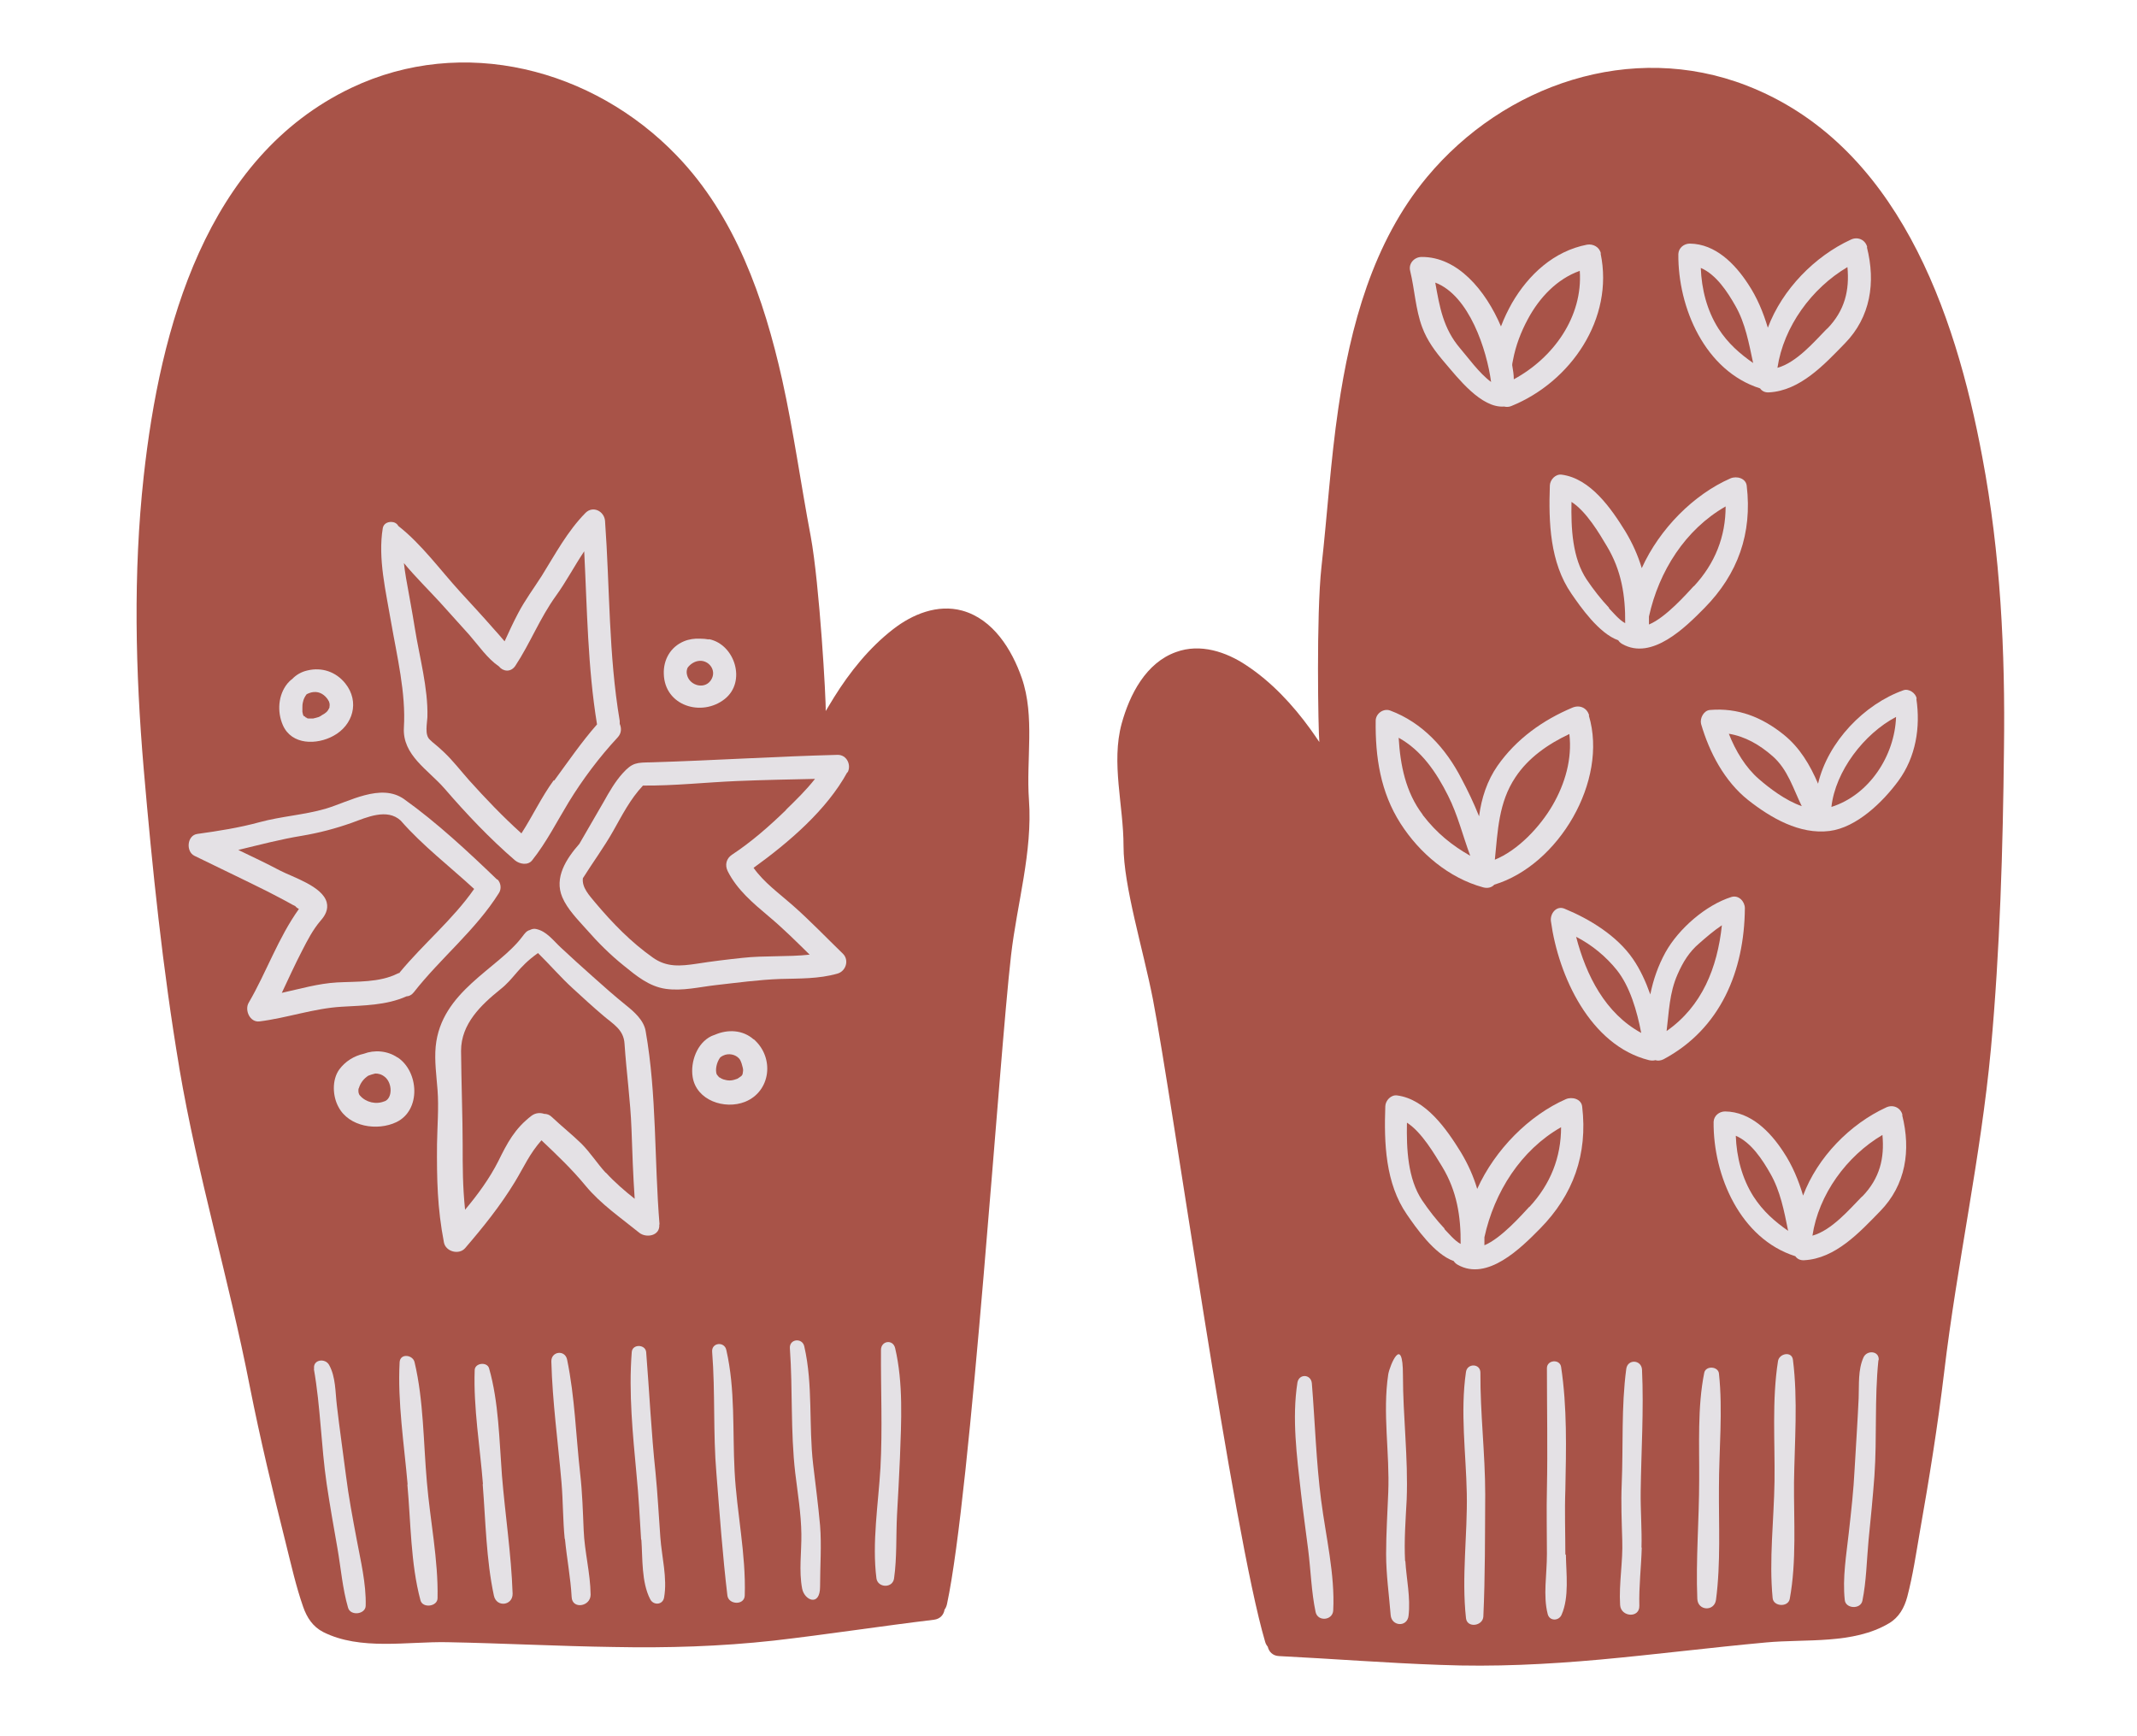 <?xml version="1.0" encoding="UTF-8"?>
<svg id="Layer_1" data-name="Layer 1" xmlns="http://www.w3.org/2000/svg" version="1.1" viewBox="0 0 800 650">
  <defs>
    <style>
      .cls-1 {
        fill: #a85348;
      }

      .cls-1, .cls-2 {
        stroke-width: 0px;
      }

      .cls-2 {
        fill: #e4e1e5;
      }
    </style>
  </defs>
  <g>
    <path class="cls-1" d="M750.2,280.5c.5-36.6-1.3-73.3-8.1-109.3-10.2-54.8-32-117.4-88.3-139.2-43.1-16.7-90.7-.4-119.6,34.3-20.3,24.4-28.7,55.9-33.2,86.6-2.9,19.7-4.1,39.6-6.3,59.3-2,18.1-1.2,61.9-.8,65.6-1.1-1.7-2.3-3.3-3.4-4.9-6.6-9.1-14.5-17.6-23.9-23.8-7.6-5.1-17.3-8.3-26.3-5-11.3,4-17.4,15.9-20.4,26.8-4,14.7.7,30.7.7,45.8s7.3,38.5,11,57.4c7.4,38.5,29.9,199.5,42,240.5.2.8.6,1.4,1,1.9.4,1.8,1.8,3.4,4.2,3.5,20.1,1,40.2,2.6,60.4,3.3,20.1.8,39.9-.2,59.9-2,20.7-1.9,41.3-4.5,62-6.4,14.9-1.4,32.7.8,46.1-7.2,3.7-2.2,5.7-5.8,6.8-9.9,2.1-8,3.3-16.2,4.7-24.3,3.5-19.8,6.7-39.7,9.1-59.7,4.8-40.5,13.7-80.4,17.5-121,3.4-37.2,4.5-75,4.9-112.4h0Z"/>
    <path class="cls-2" d="M494.6,561.9c-1.9-14.7-2.3-29.3-3.5-44-.3-3.5-4.8-3.7-5.4-.3-2.1,13.4-.2,27.7,1.3,41.1.8,7.1,1.8,14.2,2.7,21.3,1,7.8,1.2,15.9,2.8,23.5.8,3.7,6.4,3.2,6.6-.6.7-13.4-2.8-27.8-4.5-41.1h0Z"/>
    <path class="cls-2" d="M526,584.4c-.4-7.6.2-15.4.6-23,.6-15.6-1.4-31.1-1.4-46.6s-4.9-3.7-5.5-.3c-2.2,14.6.6,29.5,0,44.3-.3,7.7-.8,15.3-.8,23s1.1,15.3,1.7,22.8c.3,4.3,6.2,4.7,6.7.3.8-6.8-.8-13.8-1.2-20.5h0Z"/>
    <path class="cls-2" d="M556,559.5c0-15.2-1.9-30.4-1.8-45.6,0-3.5-4.9-3.6-5.4-.3-2.2,15,0,30.4.3,45.5.3,15.5-2,31.2-.3,46.7.4,3.8,6.3,3,6.5-.6.7-15.2.6-30.6.7-45.8h0Z"/>
    <path class="cls-2" d="M586,582c0-8.1-.3-16.2,0-24.3.3-15.3.7-30.8-1.6-46-.5-3-5.3-2.6-5.3.5,0,15.1.3,30.1,0,45.2-.2,8.1,0,16.2,0,24.3s-1.5,15.6.3,22.6c.7,2.7,4.2,2.6,5.2.2,2.9-6.6,1.7-15.4,1.6-22.5h-.1Z"/>
    <path class="cls-2" d="M614.5,579.5c.2-7-.4-14.1-.3-21.2.2-15.1,1.2-30.3.5-45.5-.2-3.8-5.4-4.1-5.9-.3-1.9,14.2-1.1,28.8-1.7,43.1-.3,7,0,14,.2,21,.3,8.1-1.3,16.2-.8,24.3.3,4.5,7.3,5,7.2.3-.2-7.3.7-14.5.9-21.8h-.1Z"/>
    <path class="cls-2" d="M643.5,557c0-14,1.5-28.9,0-42.8-.3-2.7-4.9-3-5.5-.3-2.6,12.9-1.8,27.1-1.9,40.2,0,14.7-1.3,29.8-.7,44.5.2,4.5,6.4,4.8,7,.3,1.8-13.7,1-28.2,1.1-42h0Z"/>
    <path class="cls-2" d="M671.6,555c.2-15,1.5-31-.4-45.9-.4-3.4-5.2-2.4-5.6.5-2.3,14.6-1.1,30.3-1.3,45-.2,14.3-2.1,29.4-.7,43.7.3,3.2,5.8,3.5,6.4.3,2.6-14,1.5-29.4,1.6-43.6Z"/>
    <path class="cls-2" d="M703.3,509.2c.3-3.5-4.4-3.9-5.7-1-2.1,4.7-1.6,10.2-1.8,15.2-.4,8.8-1,17.6-1.5,26.4-.4,8.1-1.3,16.1-2.2,24.1-.9,8.2-2.4,16.8-1.5,25.1.3,3.3,5.9,3.6,6.6.3,1.5-7.4,1.6-15.1,2.3-22.6.8-8,1.6-16,2.2-24.1,1-14.4,0-29,1.5-43.4h.1Z"/>
    <path class="cls-2" d="M653.2,340c0-2.5-2.3-5-5-4.2-9.6,3-19.8,11.9-24.7,20.7-2.8,5.1-4.6,10.3-5.7,15.8-1.7-4.8-3.8-9.4-6.5-13.3-5.9-8.6-16.1-14.9-25.6-18.8-3.1-1.3-5.5,1.9-5.1,4.7,2.8,20.5,14.7,46.5,36.7,52,.9.2,1.7.2,2.4,0,.9.3,1.9.2,3-.3,21.4-11.4,30.3-33.1,30.5-56.5h0ZM590,350.7c5.9,3,11.2,7.4,15.3,12.5,4.9,6.2,7.5,15.2,9.1,23.5-13.4-7.3-20.6-21.4-24.4-36.1h0ZM623.9,386c.9-7.1,1-14.2,4.1-21.2,2-4.6,4.4-8.5,8.2-11.7,2.5-2.2,5.4-4.7,8.4-6.7-1.7,15.9-7.4,30.3-20.7,39.6h0Z"/>
    <path class="cls-2" d="M717.5,261.5c-.3-2-2.9-3.8-4.9-3.1-14.7,5.2-28.3,19.3-32,35-3-7-6.8-13.5-12.9-18.4-8.1-6.5-17.1-10.1-27.6-9.2-2.3.2-3.8,3.1-3.3,5.2,3.1,10.7,8.8,21.5,17.6,28.5,8.5,6.7,19.3,13,30.5,11.6,10.2-1.3,20-10.9,25.8-18.8,6.5-8.9,8.3-20,6.7-30.7h.1ZM647.2,274.7c6.1,1,11.5,4.1,16.4,8.4,5.7,5,7.7,12.2,10.9,18.7-6.1-2.1-12.2-6.8-16-10.1-5-4.3-8.8-10.6-11.3-17h0ZM685.6,302.1c1.5-13.4,12.2-27.4,24.2-33.7-.5,14.5-10,29.2-24.2,33.7Z"/>
    <path class="cls-2" d="M653.9,181.9c-.3-2.9-3.8-3.8-6.1-2.8-13.7,6-26.5,18.8-33.2,33.6-1.4-4.7-3.4-9.2-6.1-13.7-5.3-8.6-13.1-19.9-23.9-21.3-2.3-.3-4.3,1.9-4.4,4-.5,13.8,0,28.9,8.1,40.6,3.3,4.8,10.3,14.9,17.5,17.4.3.5.8,1,1.5,1.4,11.1,6.3,23.7-6.3,30.8-13.5,12.5-12.7,17.9-27.9,15.8-45.7h0ZM602.4,227.6c-3.1-3.3-5.9-6.9-8.4-10.6-5.4-8.1-5.9-19.2-5.7-29.1,5.6,3.6,10.4,11.8,13.2,16.5,5.5,9.1,7,18.6,6.9,28.9-2.3-1.2-4.7-4.2-6.1-5.6h0ZM634.1,219.4c-2.7,2.9-10.5,11.8-16.8,14.4v-3c3.7-16.9,13.6-32.6,28.7-41.2,0,11.2-3.9,21.3-11.9,29.9h0Z"/>
    <path class="cls-2" d="M592.3,414.3c-.3-2.9-3.8-3.8-6.1-2.8-13.7,6-26.5,18.8-33.2,33.6-1.4-4.7-3.4-9.2-6.1-13.7-5.3-8.6-13.1-19.9-23.9-21.3-2.3-.3-4.3,1.9-4.4,4-.5,13.8,0,28.9,8.1,40.6,3.3,4.8,10.3,14.9,17.5,17.4.3.5.8,1,1.5,1.4,11.1,6.3,23.7-6.3,30.8-13.5,12.5-12.7,17.9-27.9,15.8-45.7h0ZM540.8,460c-3.1-3.3-5.9-6.9-8.4-10.6-5.4-8.1-5.9-19.2-5.7-29.1,5.6,3.6,10.3,11.8,13.2,16.5,5.5,9.1,7,18.6,6.9,28.9-2.3-1.2-4.7-4.2-6.1-5.6h0ZM572.5,451.8c-2.7,2.9-10.5,11.8-16.8,14.4v-3c3.7-16.9,13.6-32.6,28.7-41.2,0,11.2-3.9,21.3-11.9,29.9h0Z"/>
    <path class="cls-2" d="M599.3,94.9c-.5-2.4-2.9-3.7-5.2-3.3-12.4,2.4-21.9,11.2-28.1,21.9-1.4,2.5-2.9,5.5-4.1,8.7-5.8-13.6-16.3-26.1-29.7-26-2.7,0-5,2.4-4.3,5.2,1.7,7,2,14.4,4.5,21.1,1.9,5.1,4.9,9.1,8.4,13.2,4.9,5.7,13.7,17.2,22.3,16.5h0c.8.2,1.8.2,2.7-.2,22.2-9,38.5-32.7,33.4-57.1h0ZM546.6,130.4c-6.4-7.5-7.7-15.7-9.3-24.6,12.7,4.8,19.3,25.2,20.9,37.2-4.5-3.3-8.9-9.5-11.6-12.6h0ZM566.7,141.9c0-1.7-.3-3.4-.6-5.2,0-.6.2-1.3.3-1.9,1-5.4,3-10.6,5.6-15.4,4.3-8,10.9-15,19.4-18,1.2,17.2-9.9,32.6-24.7,40.6h0Z"/>
    <path class="cls-2" d="M699,92.5c-.7-2.8-3.6-4-6.1-2.8-13.5,6.2-25.7,18.6-31.1,33-1.7-5.7-4-11.3-7.4-16.4-4.9-7.5-12.2-15-21.8-15.1-2.2,0-4.2,1.6-4.3,3.9-.2,20.1,10,43.8,30.6,50.3.6.9,1.7,1.6,3.3,1.5,11.7-.6,20.8-10.5,28.4-18.3,9.7-9.9,11.6-22.9,8.3-36h0ZM643.3,123c-4.3-6.8-6.3-14.7-6.6-22.7,5.8,2.5,10,9,12.9,14.1,3.8,6.6,5.1,14.1,6.7,21.5-5-3.5-9.4-7.3-13-12.9h0ZM684,123c-4.8,4.9-11.4,12.7-18.6,14.7,2.3-15.4,12.8-29.8,26.2-37.7.8,8.6-.9,16.2-7.6,23.1h0Z"/>
    <path class="cls-2" d="M712.2,417.4c-.7-2.8-3.6-4-6.1-2.8-13.5,6.2-25.7,18.6-31.1,33-1.7-5.7-4-11.3-7.4-16.4-4.9-7.5-12.2-15-21.8-15.1-2.2,0-4.2,1.6-4.3,3.9-.2,20.1,10,43.8,30.6,50.3.6.9,1.7,1.6,3.3,1.5,11.7-.6,20.8-10.5,28.4-18.3,9.7-9.9,11.6-22.9,8.3-36h0ZM656.4,447.9c-4.3-6.8-6.3-14.7-6.6-22.7,5.8,2.5,10,9,12.9,14.1,3.8,6.6,5.2,14.1,6.7,21.5-5-3.5-9.4-7.3-13-12.9h0ZM697.1,447.9c-4.8,4.9-11.4,12.7-18.6,14.7,2.3-15.4,12.8-29.8,26.2-37.7.8,8.6-.9,16.2-7.6,23.1h0Z"/>
    <path class="cls-2" d="M594.9,267.8c-.8-2.8-3.5-4-6.2-2.9-11.2,4.7-21.1,11.8-28.1,21.8-3.9,5.6-6,12.1-6.9,18.9-2-5-4.3-9.8-6.6-14.1-5.8-11.3-14.6-21-26.7-25.5-2.5-.9-5.3,1.1-5.4,3.7-.2,13.7,1.8,26.9,9.3,38.6,7.1,11.1,18.1,20.4,30.9,23.9,1.8.5,3.3,0,4.2-1,24.1-7.3,42.7-38.9,35.4-63.3h0ZM532.6,305c-6.4-8.4-8.4-18.6-9-28.8,8.5,4.7,14.1,12.9,18.5,21.7,3.6,7.1,5.5,15,8.3,22.5-6.8-3.9-12.5-8.4-17.8-15.3h0ZM559.6,321.9c1.1-10.8,1.4-21.5,7.7-30.9,4.8-7.3,12.3-12.5,20.2-16.2,1.1,9.3-1.6,18.6-6.3,26.7-4.6,7.9-12.8,16.8-21.7,20.4h0Z"/>
  </g>
  <g>
    <path class="cls-1" d="M67.1,399.7c6.8,40.2,18.6,79.3,26.4,119.3,3.9,19.7,8.6,39.3,13.5,58.8,2,8,3.8,16.1,6.5,23.8,1.4,4,3.6,7.4,7.5,9.4,13.9,7,31.5,3.5,46.5,3.8,20.8.4,41.5,1.5,62.3,1.8,20.1.4,39.9-.2,59.9-2.4,20-2.3,39.9-5.4,59.9-7.8,2.4-.3,3.7-1.9,4-3.8.4-.5.7-1.2.9-2,9-41.9,19.5-204.1,24-243,2.2-19.2,8.1-38.7,6.7-58.1-1.1-15,2.3-31.3-2.7-45.7-3.7-10.6-10.7-22-22.3-25.2-9.2-2.5-18.6,1.3-25.9,7-8.9,6.9-16.2,16-22.1,25.5-1,1.7-2.1,3.4-3.1,5.1.2-3.7-2.3-47.5-5.6-65.4-3.7-19.5-6.4-39.3-10.7-58.7-6.8-30.3-17.5-61.1-39.5-83.9-31.3-32.5-80-45.2-121.8-25.3-54.5,26-71.6,90-77.7,145.4-4,36.4-3.1,73.2,0,109.6,3.2,37.2,7.1,74.9,13.3,111.7h0Z"/>
    <path class="cls-2" d="M329.6,549.6c.8-14.8.1-29.4.2-44.2,0-3.5,4.5-4.1,5.3-.7,3.1,13.2,2.3,27.6,1.8,41.1-.3,7.1-.7,14.3-1.1,21.4-.4,7.8,0,15.9-1.1,23.7-.5,3.8-6.1,3.6-6.6,0-1.7-13.3.7-27.9,1.5-41.3h0Z"/>
    <path class="cls-2" d="M300,574.3c-.1-7.6-1.4-15.4-2.3-22.9-1.8-15.5-.9-31.1-2-46.6-.3-3.6,4.7-4.1,5.4-.7,3.3,14.4,1.6,29.5,3.3,44.1.9,7.6,1.9,15.2,2.6,22.9.6,7.5,0,15.3,0,22.9s-5.8,5.2-6.7.8c-1.3-6.7-.2-13.8-.3-20.6h0Z"/>
    <path class="cls-2" d="M268.2,551.7c-1.3-15.2-.4-30.4-1.6-45.6-.3-3.5,4.6-4,5.3-.7,3.4,14.8,2.3,30.3,3.1,45.4.8,15.5,4.3,31,3.8,46.5-.1,3.8-6.1,3.5-6.5,0-1.8-15.1-2.9-30.5-4.1-45.6h0Z"/>
    <path class="cls-2" d="M240,576.4c-.5-8.1-.9-16.2-1.7-24.2-1.4-15.2-3-30.7-1.8-46,.2-3.1,5.1-3,5.4,0,1.2,15,1.9,30.1,3.5,45.1.8,8.1,1.2,16.1,1.8,24.2.5,7.2,2.7,15.4,1.4,22.6-.5,2.8-4,3-5.2.6-3.3-6.4-2.8-15.2-3.3-22.3h0Z"/>
    <path class="cls-2" d="M211.4,576.1c-.7-7-.6-14.1-1.2-21.1-1.3-15.1-3.4-30.2-3.8-45.3-.1-3.8,5.1-4.5,5.9-.7,2.9,14,3.3,28.6,4.9,42.8.8,7,1,14,1.3,21,.3,8.1,2.5,16,2.6,24.2,0,4.5-6.9,5.6-7.1.9-.4-7.3-1.8-14.4-2.5-21.7h0Z"/>
    <path class="cls-2" d="M180.8,555.7c-1.1-14-3.6-28.7-3.1-42.7,0-2.8,4.7-3.3,5.4-.7,3.6,12.6,3.8,26.9,4.8,40,1.2,14.7,3.5,29.6,4,44.3.1,4.5-6,5.3-7,.8-2.9-13.5-3.1-28-4.2-41.8h.1Z"/>
    <path class="cls-2" d="M152.6,555.8c-1.3-15-3.8-30.8-3-45.8.2-3.5,5-2.8,5.6,0,3.4,14.3,3.3,30.1,4.6,44.8,1.2,14.3,4.3,29.2,4,43.5,0,3.2-5.6,3.9-6.4.8-3.7-13.8-3.6-29.2-4.9-43.4h0Z"/>
    <path class="cls-2" d="M117.6,512.5c-.6-3.5,4.1-4.2,5.6-1.5,2.5,4.5,2.3,10.1,2.9,15.1,1,8.7,2.3,17.5,3.4,26.2,1,8,2.5,15.9,4,23.9,1.5,8.1,3.6,16.6,3.4,24.9,0,3.3-5.7,4-6.6.8-2.1-7.2-2.7-15-4-22.4-1.4-7.9-2.8-15.9-4-23.9-2.1-14.3-2.3-28.9-4.8-43.1h.1Z"/>
    <g>
      <path class="cls-2" d="M232,270.8v-.9c-4.2-24.8-3.7-50-5.5-74.9-.3-3.6-4.5-5.8-7.3-3-6.8,6.9-11.3,15.4-16.4,23.6-3,4.7-6.3,9.1-8.9,14.1-1.8,3.4-3.4,6.9-5,10.4-1.3-1.6-2.8-3.2-4.2-4.8-4.1-4.7-8.3-9.2-12.5-13.8-7.4-8.1-14.4-17.8-23.1-24.6-.5-1-1.6-1.5-2.6-1.5h-.1c-1.4,0-2.8.7-3.1,2.3-1.9,11.4,1.2,23.9,3.1,35.2,2.2,12.7,5.6,26.6,4.8,39.5-.6,10.3,9,15.7,15.2,22.8,8.2,9.5,16.9,18.7,26.4,26.9,1.7,1.4,4.8,2,6.4,0,5.4-6.8,9.2-14.4,13.7-21.8,5.2-8.5,11.5-16.9,18.3-24.2,1.5-1.6,1.5-3.5.8-5.1v-.2ZM207.3,292.1c-4.6,6.3-7.9,13.4-12.1,19.9-6.9-6.2-13.4-13-19.6-19.9-3.1-3.5-6.1-7.4-9.5-10.6s-3.6-3-5.2-4.6c-2-1.8-1-6.1-.9-8.4.3-10.9-3-22.6-4.7-33.3-1-6.3-2.2-12.5-3.3-18.8-.3-1.9-.6-3.7-.8-5.6,4.3,5.2,9.3,10.1,13.6,14.8,3.6,4,7.3,8.1,10.9,12.1,3.5,4,6.7,8.8,11.1,11.8,1.4,1.8,4.3,2.4,6.1-.2,5.6-8.5,9.2-17.9,15.2-26.2,3.9-5.4,6.9-11.2,10.6-16.7,1.1,21.7,1.3,43.4,4.8,64.8-5.8,6.6-10.8,13.9-16,21h-.2Z"/>
      <path class="cls-2" d="M265.4,239.4c-1.1-.2-2.2-.3-3.3-.3-2.1-.1-4.2.2-6.1,1-5,2.1-7.7,6.9-7.5,12.2.3,12,14.2,16.2,22.8,9.4,8.2-6.5,3.8-20.4-5.8-22.4h-.1ZM266.5,254c-2.1,4.4-8.3,2.9-9.3-1.3-.3-1.1-.1-2,.2-2.7,1-1.4,2.7-2.5,4.5-2.6,3.4-.2,6.2,3.3,4.6,6.6h0Z"/>
      <path class="cls-2" d="M129.3,255.9c-3.5-4.4-8.8-6.2-14.2-4.9-2.3.5-4.3,1.7-5.7,3.2-.7.5-1.3,1.1-1.8,1.7-3.5,4.3-3.9,10.6-1.7,15.6,3.3,7.5,12.7,7.4,18.9,4,7.4-4,9.9-12.8,4.5-19.6h0ZM120.3,267.9c-1.2.7-.6.4-1.9.8-.4.1-.8.2-1.2.3.4,0-.8,0-1,0h-.7c-.2,0-.5-.1-.7-.2.2,0,0-.1-.5-.3.2,0-.8-.8-.3-.1h0c-.7-.9-.5-.6-.8-1.9,0,.5,0-1.1,0-1.4,0-.7,0-1.5.2-2.2.2-1.1.7-2.1,1.4-3,.8-.4,1.6-.7,2.5-.8,2.5-.3,4.4,1.2,5.5,2.9,0,0,.3.6.4.7,0,.3.2.7.2.8v.7c0,.3-.2.8,0,.6-.8,1.7-1.4,2.1-3,3h0Z"/>
      <path class="cls-2" d="M148.8,395.9c-3.8-2.6-8.7-2.9-12.6-1.4-3.7.8-7,2.9-9.2,5.9-2.8,3.9-2.5,10-.3,14,3.9,7.5,14.6,9.1,21.7,5.7,9.3-4.5,8.4-18.9.5-24.2h0ZM143.9,412.3c-3.1,1.3-6.9.4-9.1-2.1-.6-.6-.7-1.5-.6-2.5,0-.2.2-.3.2-.5.6-1.9,1.9-3.5,3.5-4.5.8-.3,1.7-.6,2.6-.8,1.2,0,2.4.3,3.6,1.3,2.8,2.3,2.9,7.9-.1,9.1h0Z"/>
      <path class="cls-2" d="M282.1,389.1c-4.1-3.6-9.7-3.8-14.5-1.7-.5.2-.9.3-1.3.5-5.4,2.6-7.9,9.7-7,15.3,1.4,8.8,12,12.3,19.6,9.3,9.7-3.9,11.1-16.6,3.3-23.4h-.1ZM278.1,402c.2-.7-.2.4-.3.5-.3.5,0,0-.7.7.6-.6-.4.3-.5.3-.8.5-.4.3-1,.5-1.9.7-3.1.6-4.8.1,0,0-.5-.2-.7-.3-.3-.2-.8-.5-.9-.5-.4-.4-.8-1-.9-1.1-.6-1.6-.1-4.4,1.3-6.3.3-.3.7-.5,1.1-.7,2-1,4.6-.5,6,1.1.8.9,1.1,2.5,1.4,3.6.2.9,0,1.3-.1,2.2h.1Z"/>
      <path class="cls-2" d="M317.3,289.2c1.5-2.8-.3-6.7-3.8-6.6-23.2.6-46.4,2.1-69.7,2.8-5.4.1-7,0-10.7,4.1-2.8,3.1-5,6.9-7,10.5-3,5.3-6.2,10.6-9.2,15.9-5,5.7-9.5,12.7-6.4,20,1.9,4.5,5.9,8.5,9.1,12.1,4.3,4.9,8.8,9.4,13.9,13.5,4.8,3.9,9.5,7.8,15.7,8.7,6.3.9,12.6-.7,18.8-1.4,8-.9,16-2,24.1-2.3,7.2-.2,14.4,0,21.4-2,3.2-.9,4.5-5.1,2-7.5-6.3-6.1-12.3-12.4-18.9-18.2-5-4.4-10.6-8.4-14.5-13.9,13.3-9.6,27.4-21.7,35.1-35.8h0ZM294.3,303.2c-6.3,6.1-13,12-20.3,16.8-2.1,1.4-2.7,3.8-1.6,6.1,3.5,7,9.5,12,15.3,16.9,5.4,4.5,10.4,9.5,15.4,14.4-8.3.9-17,.3-25.1,1.2-5.7.6-11.5,1.3-17.2,2.2-6.1.9-11.2,1.4-16.4-2.3-8.2-5.8-15-12.8-21.5-20.5-2.3-2.8-5.1-5.7-4.7-9.2,3.7-5.9,7.9-11.6,11.3-17.6,3.4-6,6.4-12,11.2-17.1,11.7.1,23.4-1.2,35.2-1.7,9.7-.4,19.5-.6,29.2-.8-3.3,4.2-7.1,7.9-10.9,11.6h.1Z"/>
      <path class="cls-2" d="M246.9,458.4c-2-24.1-1-48.6-5.2-72.4-.7-4.1-4.4-7.3-7.4-9.7-4.2-3.4-8.3-7-12.3-10.6-4.1-3.6-8.1-7.3-12.1-11-2.8-2.6-5.3-6.1-9.2-6.9-.8-.2-1.6,0-2.4.4-1.2.3-1.9,1.3-2.8,2.5-9.1,12.1-30.4,20.4-32.4,41.1-.5,5.4.3,11,.7,16.3.5,6.7-.1,13.5-.2,20.2-.1,13.2.1,23.9,2.6,36.9.7,3.4,5.6,4.7,7.9,2.1,6.8-7.9,13.3-16,18.7-24.9,3.5-5.8,5.4-10.4,9.9-15.5,5.8,5.5,11.3,10.7,16.5,17,5.7,6.9,13.2,12,20.1,17.6,2.6,2.1,7.9,1.2,7.5-3.1h0ZM226.7,439c-3.2-3.5-5.7-7.5-9.1-10.9-3.5-3.4-7.4-6.5-11-9.9-.9-.9-1.9-1.2-2.9-1.2-1.5-.5-3.2-.4-4.7.7-6.3,4.8-9.1,10.2-12.5,17.1-3.3,6.5-7.7,12.5-12.4,18.1-.9-9-.9-15.6-.9-24.7s-.5-23.2-.6-34.8c0-10.1,7.5-17.2,14.7-23,5.3-4.2,6.5-8.2,14.1-13.6,4.4,4.3,8.5,9.1,13,13.2,3.7,3.4,7.5,6.9,11.4,10.2,3.7,3.2,7.7,5.2,8,10.6.7,10.6,2.2,21.1,2.6,31.8.3,8.7.6,17.5,1.2,26.2-3.8-3-7.5-6.2-10.8-9.8h-.1Z"/>
      <path class="cls-2" d="M186.1,329.3c-10.8-10.4-22.6-21.4-34.8-30.1-8.7-6.2-20.7,1-29.5,3.6-8,2.3-16.5,2.8-24.6,5-7.7,2.1-15.4,3.3-23.3,4.4-3.9.5-4.4,6.6-1.1,8.2,7,3.4,14,6.8,21,10.2s7,3.5,10.5,5.3c1.4.7,2.8,1.5,4.1,2.2.7.4,1.4.8,2.1,1.1.5.6,1,.9,1.4,1.1-7.8,10.9-12.1,23.6-18.8,35.1-1.6,2.7.4,7.4,4,7,10.4-1.3,20.4-4.9,30.8-5.5,8.2-.5,16.7-.5,24.3-3.9.9,0,1.9-.5,2.7-1.5,10.1-12.9,23.1-23.2,31.9-37.2,1-1.6.7-3.8-.6-5.1h0ZM149.7,364.2c-.3,0-.6.2-.9.3-6.8,3.4-15.2,2.9-22.6,3.3-7.1.4-13.8,2.4-20.7,3.9,2.5-5.3,4.9-10.6,7.6-15.8,2-3.9,4-7.8,6.9-11.2,1.7-1.9,3-4.2,2.3-6.9-1.6-6-12.7-9.4-17.5-11.9-5.1-2.7-10.4-5.2-15.6-7.7,7.9-1.9,15.8-4,23.8-5.3,6.5-1.1,12.6-2.7,18.8-4.9,5.5-2,13.1-5.5,18.2-.8h0c8.1,9.3,18.4,17.2,27.5,25.6-8,11.5-19,20.5-27.9,31.3h0Z"/>
    </g>
  </g>
</svg>